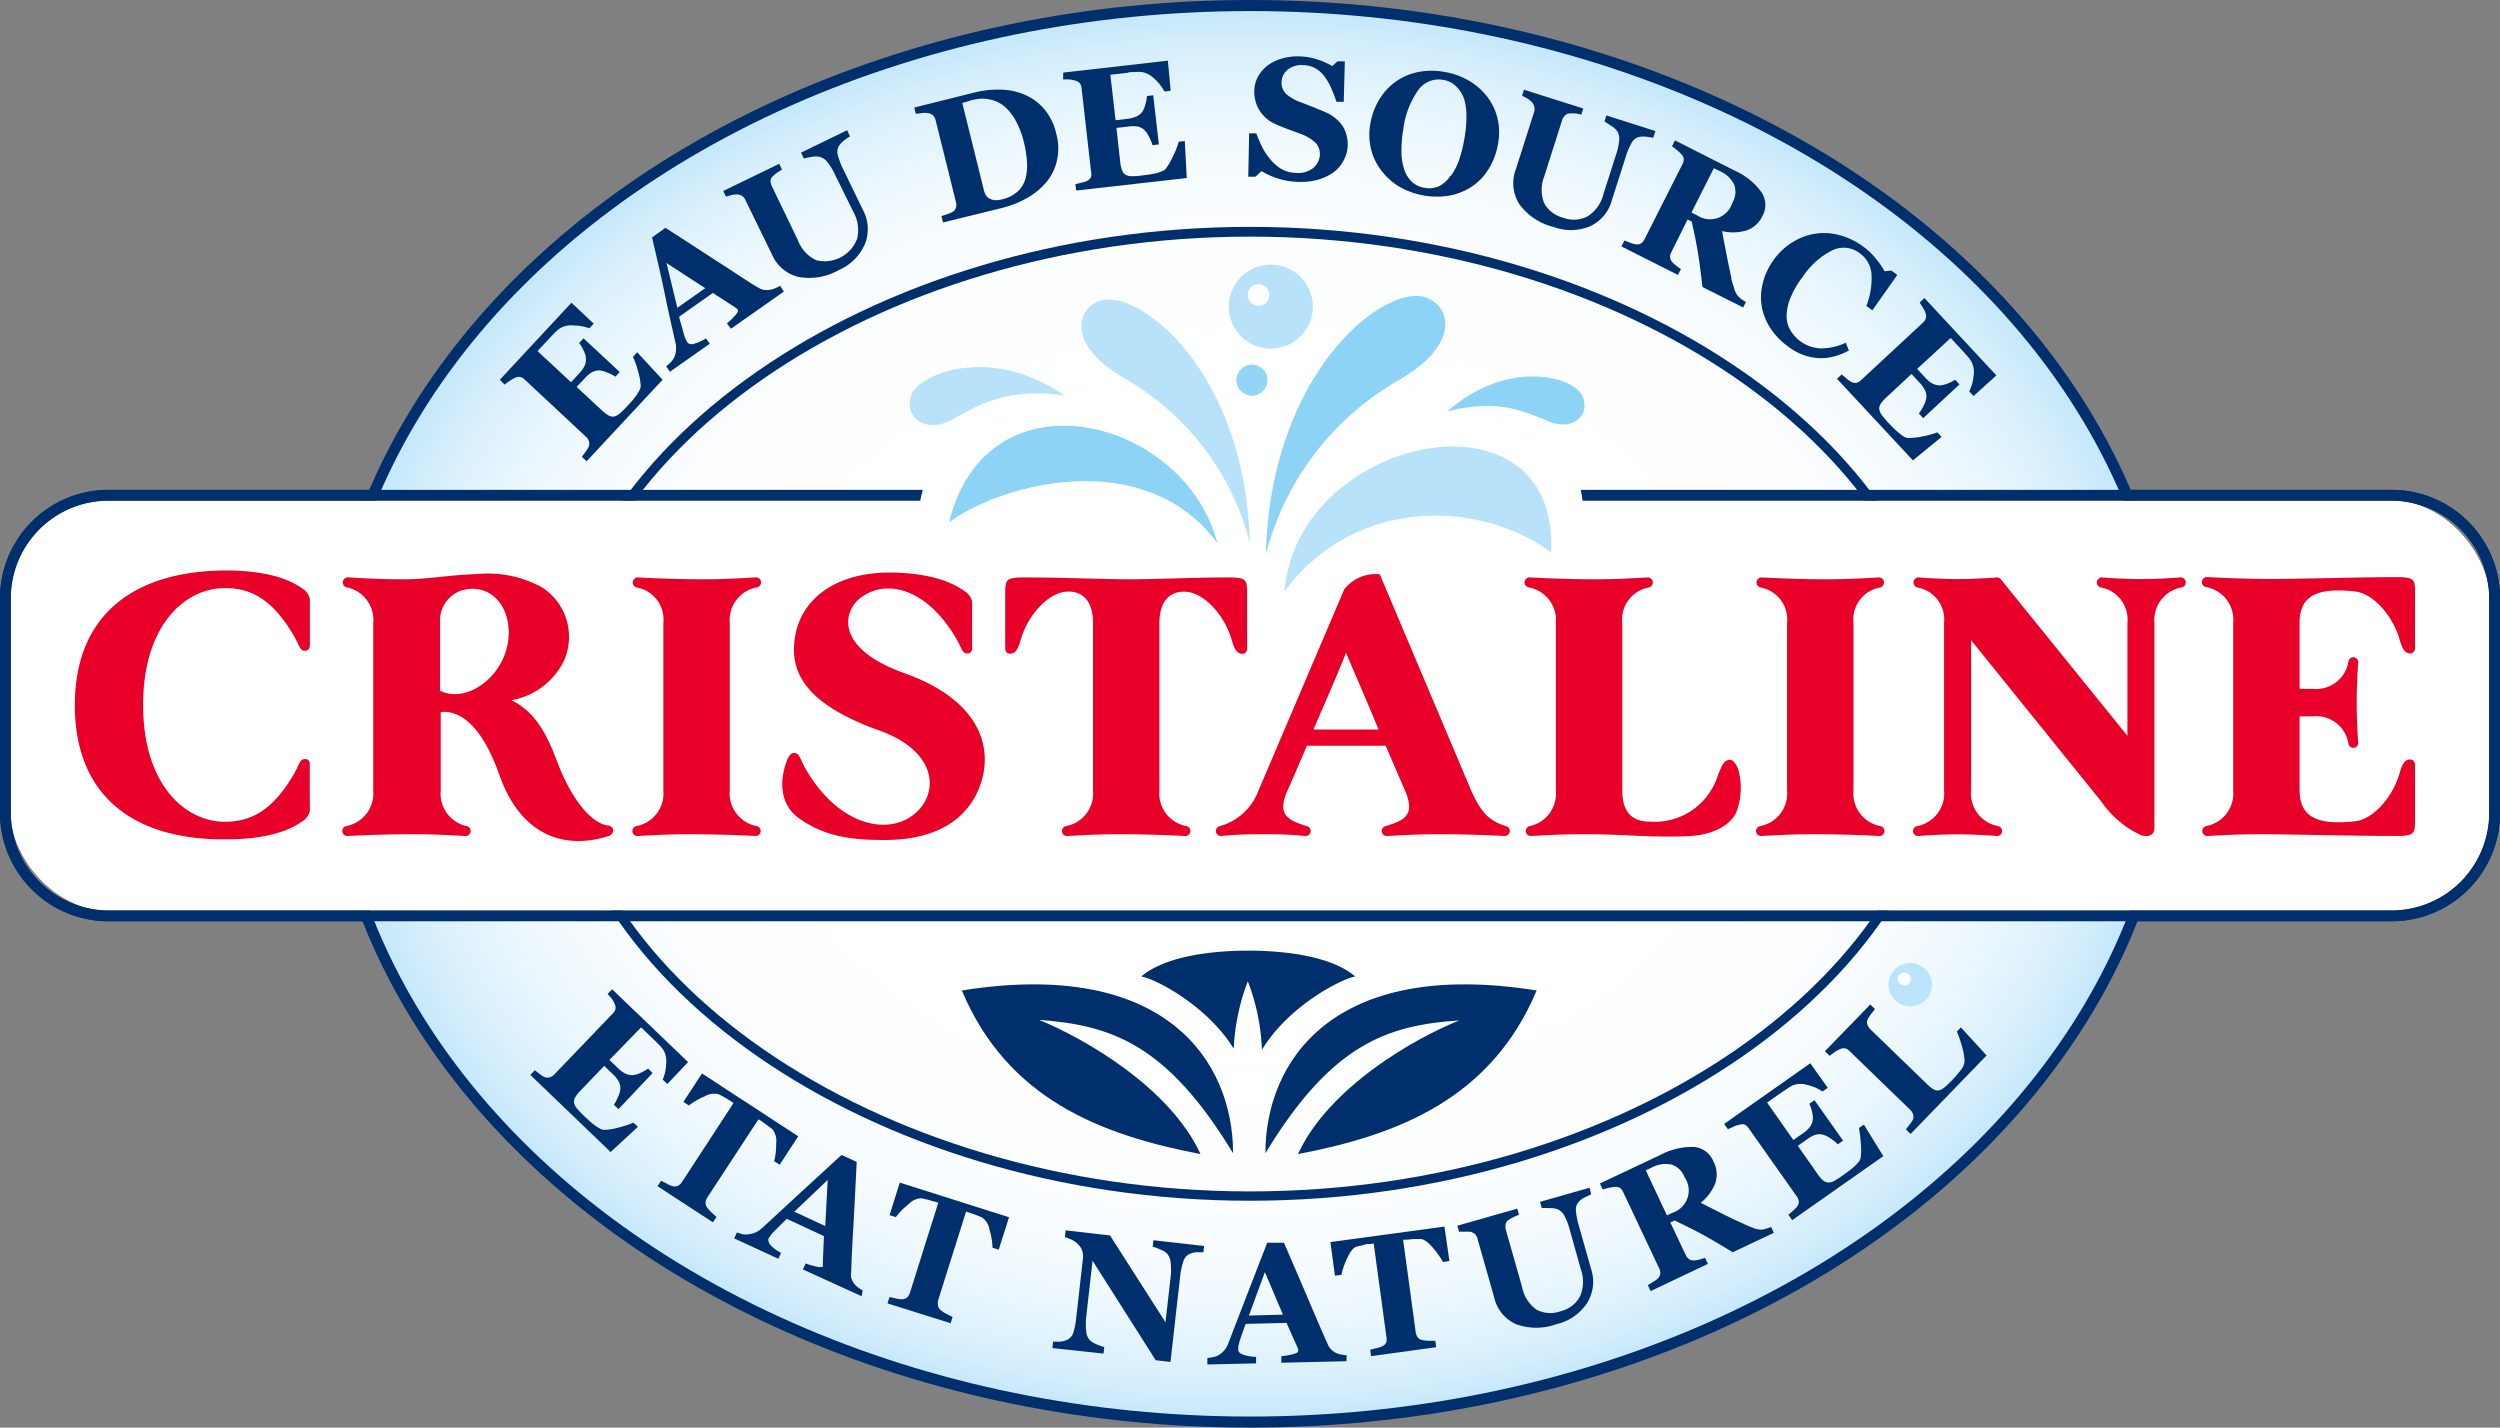 <svg xmlns="http://www.w3.org/2000/svg" xmlns:xlink="http://www.w3.org/1999/xlink" viewBox="0 0 230.42 131.58"><rect x="0" y="0" width="230.42" height="131.58" fill="#808080" stroke="none"/><defs><radialGradient id="a" cx="115.21" cy="65.79" r="87.78" gradientTransform="translate(0 15.36) scale(1 0.77)" gradientUnits="userSpaceOnUse"><stop offset="0.42" stop-color="#fff"/><stop offset="0.64" stop-color="#fdfeff"/><stop offset="0.76" stop-color="#f5fbfe"/><stop offset="0.84" stop-color="#e8f6fd"/><stop offset="0.92" stop-color="#d5eefc"/><stop offset="0.98" stop-color="#bde5fa"/><stop offset="0.99" stop-color="#b9e3fa"/></radialGradient></defs><title>logo-cristaline</title><rect x="0.98" y="46.14" width="228.45" height="37.79" rx="9.01" style="fill:#fff"/><path d="M220.43,45.15H145.69a7.86,7.86,0,0,1,.17,1h74.56a9,9,0,0,1,9,9V74.91a9,9,0,0,1-9,9H10a9,9,0,0,1-9-9V55.15a9,9,0,0,1,9-9H84.82c.06-.34.14-.67.23-1H10a10,10,0,0,0-10,10V74.91a10,10,0,0,0,10,10H220.43a10,10,0,0,0,10-10V55.15A10,10,0,0,0,220.43,45.15Z" style="fill:#002f6d"/><path d="M116.67,51.08A26,26,0,0,1,128.6,35.22c6.07-3.36,5.16-6.94,2.86-7.79C127.73,26.05,117.12,34.11,116.67,51.08Z" style="fill:#8cd3f6"/><circle cx="115.39" cy="35.04" r="1.43" style="fill:#93d5f6"/><path d="M121,28.26a3.87,3.87,0,1,1-3.87-3.87A3.87,3.87,0,0,1,121,28.26Zm-5-2.07a1,1,0,1,0,1,1A1,1,0,0,0,116,26.19Z" style="fill:#b7e2fa"/><path d="M118.39,54.51c1.13-14.36,25.32-19.44,24.58-3.59C136.53,46.12,124.91,45.65,118.39,54.51Z" style="fill:#b7e2fa"/><path d="M115.19,50A24.48,24.48,0,0,0,104,35.08c-5.71-3.16-4.85-6.53-2.69-7.33C104.78,26.46,114.76,34,115.19,50Z" style="fill:#b7e2fa"/><path d="M112.2,50.06c-3-11.62-21.25-16.19-24.72-1.93C92.68,44.36,105.68,41.19,112.2,50.06Z" style="fill:#8cd3f6"/><path d="M133.39,37.92c5-1.32,7.57.25,9.57,1s3.67-.64,2.89-2.42S139,33,133.39,37.92Z" style="fill:#8cd3f6"/><path d="M98.09,36.45c-5.74-.84-8.43,1.25-10.58,2.34s-4.18-.24-3.54-2.33C84.57,34.53,91.2,31.67,98.09,36.45Z" style="fill:#b7e2fa"/><ellipse cx="115.21" cy="65.79" rx="85.49" ry="65.79" style="fill:#002f6d"/><ellipse cx="115.21" cy="65.79" rx="84.47" ry="64.77" style="fill:url(#a)"/><path d="M115.21,110.67c-35,0-64.57-20.55-64.57-44.88s29.57-44.88,64.57-44.88,64.58,20.56,64.58,44.88S150.22,110.67,115.21,110.67Zm0-88.86c-34.52,0-63.68,20.14-63.68,44s29.16,44,63.68,44,63.68-20.14,63.68-44S149.73,21.81,115.21,21.81Z" style="fill:#002f6d"/><path d="M61.51,99.91l-.43-.41a4,4,0,0,0,.32-1.44,2.16,2.16,0,0,0-.26-1.3,3.71,3.71,0,0,0-.42-.49l-.49-.48-1.14-1.1-2.92,3,.81.78a2.55,2.55,0,0,0,.62.46,1.48,1.48,0,0,0,.73.16,2,2,0,0,0,.69-.2,4.08,4.08,0,0,0,.71-.4l.42.41L57,102.23l-.42-.41a3.62,3.62,0,0,0,.39-.75,2,2,0,0,0,.21-.73,1.36,1.36,0,0,0-.17-.69,2.82,2.82,0,0,0-.51-.63l-.81-.78-2.18,2.27a3.18,3.18,0,0,0-.49.62.74.74,0,0,0-.11.51,1.07,1.07,0,0,0,.25.5,8,8,0,0,0,.62.67l.48.44a5.84,5.84,0,0,0,.51.43,3.67,3.67,0,0,0,.51.33.81.81,0,0,0,.46.13,6.2,6.2,0,0,0,1.4-.25,7.74,7.74,0,0,0,1.24-.42l.41.39-2.51,2.32-7.4-7.11.41-.43.47.36a2.22,2.22,0,0,0,.45.28.76.76,0,0,0,.5,0,1.11,1.11,0,0,0,.41-.28l5.34-5.57a1.11,1.11,0,0,0,.26-.39.8.8,0,0,0-.07-.52,2.91,2.91,0,0,0-.29-.51L56,91.61l.42-.43,7,6.71Z" style="fill:#002f6d"/><path d="M71.86,107.35l-.5-.32a7,7,0,0,0,.18-1.68,1.73,1.73,0,0,0-.34-1.26l-.48-.37-.51-.36-.3-.2-4.7,7.18a1.14,1.14,0,0,0-.18.47.7.7,0,0,0,.15.49,3,3,0,0,0,.38.43c.18.17.34.32.48.43l-.33.5-5.11-3.33.33-.5.56.28a2.16,2.16,0,0,0,.52.22.73.73,0,0,0,.52-.06,1.1,1.1,0,0,0,.35-.36l4.73-7.25-.3-.2-.53-.32c-.21-.12-.39-.21-.54-.28a1.66,1.66,0,0,0-1.29.19,6.45,6.45,0,0,0-1.46.84l-.5-.33,1.71-2.62,8.87,5.79Z" style="fill:#002f6d"/><path d="M79.41,119.47,74,117l.26-.55a7.47,7.47,0,0,0,.95.28c.37.09.58.07.63,0a.5.5,0,0,0,0-.13s0-.13,0-.22l.1-2.45-3.42-1.59-.57.55-.57.57a3.75,3.75,0,0,0-.42.5c-.07.1-.11.18-.14.23s0,.33.17.54a3.79,3.79,0,0,0,1,.75l-.25.54-4.07-1.88.25-.55a4.53,4.53,0,0,0,.55.17,1.83,1.83,0,0,0,.54,0,2.22,2.22,0,0,0,.68-.19,2.49,2.49,0,0,0,.6-.43l3.45-3.18,3.82-3.51,1.4.64c-.13,2.68-.24,4.78-.33,6.33s-.15,2.83-.18,3.86a1.6,1.6,0,0,0,0,.49,2,2,0,0,0,.25.51,2,2,0,0,0,.38.38,3.87,3.87,0,0,0,.43.28ZM76.06,113l.23-4.25-3.08,2.93Z" style="fill:#002f6d"/><path d="M92.05,115.18l-.57-.18a6.4,6.4,0,0,0-.28-1.66,1.68,1.68,0,0,0-.67-1.12c-.15-.07-.34-.15-.56-.23s-.42-.16-.59-.21l-.34-.11-2.58,8.19a1.21,1.21,0,0,0,0,.49.72.72,0,0,0,.28.44,3.51,3.51,0,0,0,.48.3c.22.12.42.22.58.29l-.18.58-5.82-1.83.18-.58.62.13a2.48,2.48,0,0,0,.55.07.76.76,0,0,0,.49-.2,1.23,1.23,0,0,0,.24-.44l2.6-8.26-.35-.11c-.17,0-.37-.11-.6-.16l-.6-.14a1.71,1.71,0,0,0-1.18.54,6.31,6.31,0,0,0-1.18,1.2l-.58-.18.94-3L93,112.19Z" style="fill:#002f6d"/><path d="M110.91,115.42l-.62,0a1.66,1.66,0,0,0-.76.21,1.23,1.23,0,0,0-.48.67,7,7,0,0,0-.29,1.46l-.88,7.77-1.36-.16-5.82-9.17-.58,5.1a6.84,6.84,0,0,0,0,1.46,1.34,1.34,0,0,0,.33.77,2.16,2.16,0,0,0,.63.38,6.27,6.27,0,0,0,.7.25l-.07.6L97,124.25l.06-.6a4.36,4.36,0,0,0,.7,0,1.88,1.88,0,0,0,.68-.2,1.12,1.12,0,0,0,.49-.62,7.72,7.72,0,0,0,.28-1.5l.58-5.14a2,2,0,0,0,0-.74,1.42,1.42,0,0,0-.3-.63,2.21,2.21,0,0,0-.57-.48,4.25,4.25,0,0,0-.77-.32l.07-.62,4.09.47,5.11,8,.47-4.11a6.33,6.33,0,0,0,0-1.47,1.38,1.38,0,0,0-.34-.76,1.84,1.84,0,0,0-.62-.37,5.91,5.91,0,0,0-.69-.26l.07-.59,4.67.53Z" style="fill:#002f6d"/><path d="M124.1,125.46l-6,.14V125a6.22,6.22,0,0,0,1-.17c.37-.09.56-.19.55-.31a.76.76,0,0,0,0-.14.8.8,0,0,0-.07-.2l-1-2.25-3.77.09q-.12.31-.27.75c-.1.28-.19.54-.26.76a3.3,3.3,0,0,0-.15.63,2.12,2.12,0,0,0,0,.27c0,.16.14.3.39.41a4.14,4.14,0,0,0,1.25.22v.6l-4.49.1v-.6a3.33,3.33,0,0,0,.57-.09,1.49,1.49,0,0,0,.5-.19,2,2,0,0,0,.53-.47,2.36,2.36,0,0,0,.35-.65l1.69-4.38c.57-1.46,1.19-3.08,1.88-4.84l1.54,0c1.06,2.46,1.9,4.4,2.5,5.82s1.12,2.61,1.54,3.55a1.54,1.54,0,0,0,.71.76,1.61,1.61,0,0,0,.51.17,3.56,3.56,0,0,0,.52.07Zm-5.85-4.29-1.67-3.92-1.47,4Z" style="fill:#002f6d"/><path d="M133.59,116.23l-.6.08a7,7,0,0,0-1-1.39q-.63-.72-1.08-.72l-.61,0-.62.06-.36,0,1.16,8.5a1.14,1.14,0,0,0,.16.47.71.71,0,0,0,.44.28,4,4,0,0,0,.56.07l.65,0,.08.59-6,.82-.08-.59.61-.15a2.21,2.21,0,0,0,.53-.18.67.67,0,0,0,.35-.38,1.17,1.17,0,0,0,0-.5l-1.17-8.58-.36.05c-.17,0-.38,0-.61.1l-.6.14c-.29.08-.57.41-.84,1a6.4,6.4,0,0,0-.56,1.6l-.6.08-.42-3.1,10.51-1.43Z" style="fill:#002f6d"/><path d="M146.65,110.08l-.59.28a1.91,1.91,0,0,0-.6.46,1.13,1.13,0,0,0-.21.78,7.49,7.49,0,0,0,.3,1.48l1.11,3.92a3.69,3.69,0,0,1-.39,3.11,4.57,4.57,0,0,1-2.8,1.93,5.45,5.45,0,0,1-3.76,0,3.57,3.57,0,0,1-2-2.48l-1.53-5.38a.93.93,0,0,0-.22-.42.9.9,0,0,0-.48-.23,2.82,2.82,0,0,0-.52,0,4.2,4.2,0,0,0-.48,0l-.16-.56,5.52-1.57.16.57a3.08,3.08,0,0,0-.47.19,3.57,3.57,0,0,0-.46.26.58.58,0,0,0-.29.4,1.07,1.07,0,0,0,0,.5l1.51,5.31a3.29,3.29,0,0,0,1.33,2.08,2.73,2.73,0,0,0,2.2.15,2.76,2.76,0,0,0,1.8-1.36,3.4,3.4,0,0,0,.08-2.52l-1-3.57a6.45,6.45,0,0,0-.53-1.39,1.41,1.41,0,0,0-.59-.56,2,2,0,0,0-.76-.11,5.86,5.86,0,0,0-.72,0l-.16-.58,4.57-1.3Z" style="fill:#002f6d"/><path d="M163.49,113.63l-3.79,1.79c-1.13-.7-2.06-1.24-2.77-1.63s-1.58-.82-2.59-1.3l-.39.18,1.42,3a1.06,1.06,0,0,0,.3.38.77.77,0,0,0,.49.12,2.17,2.17,0,0,0,.47-.08l.53-.15.25.55L152.13,119l-.25-.55.5-.31a2.55,2.55,0,0,0,.43-.31.78.78,0,0,0,.22-.46,1,1,0,0,0-.11-.47l-3.3-7a1.06,1.06,0,0,0-.27-.38.73.73,0,0,0-.51-.12,3.64,3.64,0,0,0-.6.09l-.52.14-.26-.55,5.55-2.62a6.28,6.28,0,0,1,3.11-.75,2.13,2.13,0,0,1,1.79,1.31,2.61,2.61,0,0,1,.2,2,4.35,4.35,0,0,1-1.36,1.84l1.78.9c.68.34,1.37.69,2.1,1a7.68,7.68,0,0,0,.9.39,1.86,1.86,0,0,0,.89.18,4,4,0,0,0,.44-.11l.38-.13Zm-8.22-5.12a1.94,1.94,0,0,0-1.23-1.18,2.69,2.69,0,0,0-1.8.28l-.55.26,1.95,4.15.53-.25a2.15,2.15,0,0,0,1.1-3.26Z" style="fill:#002f6d"/><path d="M168.46,100.26l-.48.34a4.17,4.17,0,0,0-1.36-.59,2.09,2.09,0,0,0-1.32,0,2.63,2.63,0,0,0-.56.32l-.57.38-1.3.91,2.42,3.45.92-.64a2.73,2.73,0,0,0,.58-.53,1.4,1.4,0,0,0,.29-.68,1.91,1.91,0,0,0-.06-.71,3.38,3.38,0,0,0-.26-.78l.48-.33,2.63,3.73-.48.34a3.68,3.68,0,0,0-.66-.53,2.21,2.21,0,0,0-.69-.35,1.32,1.32,0,0,0-.71,0,2.7,2.7,0,0,0-.71.37l-.92.65,1.81,2.58a3.39,3.39,0,0,0,.51.6.78.78,0,0,0,.48.2,1.09,1.09,0,0,0,.54-.14,8.11,8.11,0,0,0,.77-.49l.53-.38c.2-.15.37-.29.52-.42a3.45,3.45,0,0,0,.42-.44.86.86,0,0,0,.22-.42,6.5,6.5,0,0,0,0-1.43,8.85,8.85,0,0,0-.17-1.3l.46-.32,1.79,2.91-8.4,5.9-.35-.5c.12-.09.26-.22.45-.38a2.9,2.9,0,0,0,.37-.39.75.75,0,0,0,.14-.48,1,1,0,0,0-.2-.46L161.18,104a1.14,1.14,0,0,0-.33-.33.75.75,0,0,0-.53,0,2.16,2.16,0,0,0-.55.18l-.51.23-.35-.49L166.85,98Z" style="fill:#002f6d"/><path d="M180.73,94.69l2.37,2.59-7,7.23-.44-.42a6.32,6.32,0,0,0,.39-.5,2.92,2.92,0,0,0,.27-.41.78.78,0,0,0,0-.49,1,1,0,0,0-.28-.42l-5.54-5.37a1,1,0,0,0-.38-.26.72.72,0,0,0-.52.06,2.83,2.83,0,0,0-.53.29l-.44.32-.43-.42,4.18-4.31.43.42-.36.47a3.74,3.74,0,0,0-.32.5.6.6,0,0,0,0,.5,1.17,1.17,0,0,0,.27.41l5.17,5a3.33,3.33,0,0,0,.62.51.72.72,0,0,0,.5.11,1.24,1.24,0,0,0,.52-.27,10.55,10.55,0,0,0,1.51-1.6,1.45,1.45,0,0,0,.35-.82,5.59,5.59,0,0,0-.23-1.35,10.93,10.93,0,0,0-.48-1.38Z" style="fill:#002f6d"/><path d="M54.72,29.83l-.4.43A4.15,4.15,0,0,0,52.87,30a2,2,0,0,0-1.29.28,3.81,3.81,0,0,0-.49.43l-.47.49-1.08,1.16,3.09,2.87.76-.82a2.8,2.8,0,0,0,.46-.63A1.47,1.47,0,0,0,54,33a1.73,1.73,0,0,0-.21-.69,3.4,3.4,0,0,0-.41-.7l.4-.43,3.34,3.11-.4.43a3.44,3.44,0,0,0-.75-.38,2.28,2.28,0,0,0-.74-.2,1.37,1.37,0,0,0-.69.18,2.59,2.59,0,0,0-.62.52l-.77.82,2.31,2.15a3.5,3.5,0,0,0,.63.48.79.79,0,0,0,.51.1,1.1,1.1,0,0,0,.5-.26,7.09,7.09,0,0,0,.65-.63l.44-.48c.17-.19.3-.36.42-.52s.23-.35.32-.52a.9.9,0,0,0,.12-.46,5.79,5.79,0,0,0-.27-1.4,7.15,7.15,0,0,0-.44-1.23l.39-.42L61.07,35l-7,7.51-.44-.41L54,41.6a2.26,2.26,0,0,0,.27-.46.69.69,0,0,0,0-.5,1,1,0,0,0-.28-.4L48.38,35a1,1,0,0,0-.4-.25.8.8,0,0,0-.52.07,3.43,3.43,0,0,0-.5.3c-.21.14-.35.25-.45.33L46.07,35l6.6-7.1Z" style="fill:#002f6d"/><path d="M72.25,26.87,67.37,30.3,67,29.81a7.14,7.14,0,0,0,.71-.68c.26-.28.36-.47.29-.57l-.09-.11a1.77,1.77,0,0,0-.17-.13L65.7,27l-3.09,2.18c0,.22.11.48.19.77l.21.77a3.69,3.69,0,0,0,.22.61l.13.24a.53.53,0,0,0,.55.13,4.1,4.1,0,0,0,1.16-.51l.35.49-3.67,2.58-.35-.49a3.85,3.85,0,0,0,.43-.4,1.52,1.52,0,0,0,.31-.43,1.89,1.89,0,0,0,.17-.69,2.08,2.08,0,0,0-.07-.73c-.34-1.52-.69-3.05-1-4.58s-.72-3.22-1.14-5.06L61.33,21c2.25,1.44,4,2.59,5.32,3.44S69,26,69.9,26.52a2,2,0,0,0,.45.19,1.48,1.48,0,0,0,.57,0,1.51,1.51,0,0,0,.51-.14,2.94,2.94,0,0,0,.47-.23ZM65,26.56l-3.57-2.32,1,4.13Z" style="fill:#002f6d"/><path d="M78.34,12.57a6.12,6.12,0,0,0-.53.37,1.94,1.94,0,0,0-.52.56,1.12,1.12,0,0,0-.07.81,7.61,7.61,0,0,0,.55,1.4l1.78,3.67a3.71,3.71,0,0,1,.16,3.13,4.63,4.63,0,0,1-2.42,2.39,5.49,5.49,0,0,1-3.72.62,3.59,3.59,0,0,1-2.43-2.09l-2.44-5a1,1,0,0,0-.3-.37,1,1,0,0,0-.51-.14,2,2,0,0,0-.51.07l-.47.13-.25-.52,5.16-2.5.25.52-.42.28a3.12,3.12,0,0,0-.41.33.64.64,0,0,0-.22.45,1.07,1.07,0,0,0,.12.48l2.41,5a3.28,3.28,0,0,0,1.67,1.82A3.19,3.19,0,0,0,79,22a3.42,3.42,0,0,0-.36-2.5L77,16.18a6.06,6.06,0,0,0-.76-1.27,1.35,1.35,0,0,0-.68-.45,1.83,1.83,0,0,0-.76,0,7,7,0,0,0-.71.15l-.26-.54L78.08,12Z" style="fill:#002f6d"/><path d="M94.12,8.6a5.08,5.08,0,0,1,2,1.31,5.32,5.32,0,0,1,1.24,2.44,5.11,5.11,0,0,1,.05,2.48,4.84,4.84,0,0,1-1,2,6.63,6.63,0,0,1-1.8,1.45,9,9,0,0,1-2.31.9L86.92,20.5l-.15-.58c.16-.05.36-.11.59-.2a2.47,2.47,0,0,0,.46-.2.71.71,0,0,0,.29-.4.91.91,0,0,0,0-.49L86.24,11.1a1.08,1.08,0,0,0-.21-.43.78.78,0,0,0-.47-.24,2,2,0,0,0-.64,0l-.51.06-.14-.58,5.65-1.41a8.75,8.75,0,0,1,2-.24A6.17,6.17,0,0,1,94.12,8.6Zm.36,8A4.78,4.78,0,0,0,94.66,15a11,11,0,0,0-.3-1.94,7.75,7.75,0,0,0-.71-1.87,4.63,4.63,0,0,0-1-1.32,3.09,3.09,0,0,0-1.32-.68,3.14,3.14,0,0,0-1.55,0c-.18,0-.38.09-.6.16l-.49.14,2,8.06a1.48,1.48,0,0,0,.19.46,1,1,0,0,0,.33.3,1.41,1.41,0,0,0,.49.14,2.19,2.19,0,0,0,.67-.08,3.14,3.14,0,0,0,1.38-.68A2.54,2.54,0,0,0,94.48,16.59Z" style="fill:#002f6d"/><path d="M107.9,8.36l-.58.07a4.1,4.1,0,0,0-.91-1.16,2.13,2.13,0,0,0-1.17-.63,3.52,3.52,0,0,0-.64,0c-.28,0-.5,0-.68.07l-1.58.18.48,4.19,1.12-.13a2.75,2.75,0,0,0,.75-.19,1.48,1.48,0,0,0,.59-.45,2.08,2.08,0,0,0,.28-.67,3.37,3.37,0,0,0,.15-.79l.58-.07.52,4.53-.59.07a3.67,3.67,0,0,0-.32-.78,2.14,2.14,0,0,0-.44-.63,1.2,1.2,0,0,0-.64-.31,2.62,2.62,0,0,0-.8,0l-1.12.13.35,3.14a2.87,2.87,0,0,0,.17.76.71.71,0,0,0,.32.41,1.08,1.08,0,0,0,.54.14c.23,0,.53,0,.92-.06l.64-.08.65-.12a3.14,3.14,0,0,0,.59-.19.84.84,0,0,0,.39-.27,6,6,0,0,0,.7-1.24,6.88,6.88,0,0,0,.47-1.22l.56-.06.18,3.41L99.19,17.56l-.07-.6c.14,0,.33-.07.57-.13a1.91,1.91,0,0,0,.51-.16.73.73,0,0,0,.36-.36,1,1,0,0,0,0-.49l-.87-7.67a1,1,0,0,0-.14-.44.76.76,0,0,0-.44-.28,2.85,2.85,0,0,0-.58-.11l-.55,0L98,6.69l9.64-1.1Z" style="fill:#002f6d"/><path d="M119.56,16.76a6.82,6.82,0,0,1-1.85-.33,6.93,6.93,0,0,1-1.44-.66l-.56.52-.66,0,.08-4,.66,0a13.08,13.08,0,0,0,.52,1.22,5.7,5.7,0,0,0,.75,1.15,4.08,4.08,0,0,0,1,.89,2.7,2.7,0,0,0,1.34.38,2.24,2.24,0,0,0,1.63-.44,1.68,1.68,0,0,0,.62-1.26,1.46,1.46,0,0,0-.43-1.1,4,4,0,0,0-1.43-.82l-1.18-.44c-.35-.13-.69-.27-1-.41a3.22,3.22,0,0,1-2-3.18,2.8,2.8,0,0,1,.34-1.22,3.41,3.41,0,0,1,.85-1,4,4,0,0,1,1.34-.66,5.14,5.14,0,0,1,1.74-.2,5.83,5.83,0,0,1,1.69.33,6.83,6.83,0,0,1,1.22.56l.49-.44.67,0-.1,3.73-.67,0a13.2,13.2,0,0,0-.48-1.25,5.4,5.4,0,0,0-.62-1.08,2.82,2.82,0,0,0-.83-.75A2.46,2.46,0,0,0,120.08,6a2,2,0,0,0-1.38.41,1.52,1.52,0,0,0-.58,1.14,1.42,1.42,0,0,0,.41,1.1,4.06,4.06,0,0,0,1.4.79l1.14.44,1,.42a3.8,3.8,0,0,1,1.65,1.27,3.21,3.21,0,0,1,.1,3.26,3.14,3.14,0,0,1-.94,1.07,4.67,4.67,0,0,1-1.46.68A6.2,6.2,0,0,1,119.56,16.76Z" style="fill:#002f6d"/><path d="M137,8.82a5.37,5.37,0,0,1,1,2,5.62,5.62,0,0,1,.07,2.43,6.53,6.53,0,0,1-.78,2.18,5.34,5.34,0,0,1-1.45,1.64,5.67,5.67,0,0,1-2.05.92,7,7,0,0,1-4.76-.75,5.72,5.72,0,0,1-1.65-1.44,5.23,5.23,0,0,1-1-2,5.57,5.57,0,0,1-.08-2.38,6.26,6.26,0,0,1,.87-2.32,5.5,5.5,0,0,1,1.55-1.63,5.28,5.28,0,0,1,2.06-.84,6.45,6.45,0,0,1,2.36,0,6.62,6.62,0,0,1,2.2.78A5.85,5.85,0,0,1,137,8.82Zm-3.27,7.38a5.88,5.88,0,0,0,.76-1.48,12.59,12.59,0,0,0,.49-2,11.82,11.82,0,0,0,.18-1.85,6.09,6.09,0,0,0-.18-1.65A3.07,3.07,0,0,0,134.25,8,2.16,2.16,0,0,0,133,7.36a2.3,2.3,0,0,0-2.32,1,7.86,7.86,0,0,0-1.34,3.56,11.07,11.07,0,0,0-.17,1.94,5.54,5.54,0,0,0,.22,1.65,2.83,2.83,0,0,0,.69,1.2,2.17,2.17,0,0,0,1.22.6,2.2,2.2,0,0,0,1.36-.16A2.69,2.69,0,0,0,133.68,16.2Z" style="fill:#002f6d"/><path d="M152.37,12.7a6.31,6.31,0,0,0-.64-.1,1.87,1.87,0,0,0-.76.05,1.1,1.1,0,0,0-.6.54,6.55,6.55,0,0,0-.57,1.4l-1.24,3.87a3.67,3.67,0,0,1-2,2.39,4.61,4.61,0,0,1-3.4.06,5.51,5.51,0,0,1-3.13-2.1,3.62,3.62,0,0,1-.32-3.2l1.7-5.33a1,1,0,0,0,0-.47,1,1,0,0,0-.27-.45,2.08,2.08,0,0,0-.42-.31l-.43-.22.17-.56L145.93,10l-.18.56-.49-.1a4.58,4.58,0,0,0-.53,0,.58.58,0,0,0-.47.17A1.22,1.22,0,0,0,144,11l-1.67,5.26a3.36,3.36,0,0,0,0,2.48,2.76,2.76,0,0,0,1.76,1.33,2.72,2.72,0,0,0,2.25-.14,3.37,3.37,0,0,0,1.45-2.06l1.13-3.53a5.84,5.84,0,0,0,.32-1.45,1.36,1.36,0,0,0-.18-.8,2,2,0,0,0-.57-.5c-.29-.19-.49-.32-.61-.38l.18-.57,4.52,1.44Z" style="fill:#002f6d"/><path d="M160.66,28.34l-3.75-1.89q-.22-2-.42-3.18c-.13-.81-.32-1.75-.57-2.85l-.38-.19-1.49,3a.85.85,0,0,0-.12.47.77.77,0,0,0,.2.46,2.59,2.59,0,0,0,.36.32,3.18,3.18,0,0,0,.44.32l-.28.54-5.21-2.63.28-.54.55.21a2,2,0,0,0,.51.14.76.76,0,0,0,.5-.1,1.1,1.1,0,0,0,.3-.38l3.48-6.89a1.11,1.11,0,0,0,.13-.45.69.69,0,0,0-.22-.48,3,3,0,0,0-.44-.41l-.43-.33.28-.54,5.47,2.77a6.13,6.13,0,0,1,2.5,2,2.11,2.11,0,0,1,.08,2.22A2.52,2.52,0,0,1,161,21.23a4.37,4.37,0,0,1-2.28.07c.1.56.23,1.22.38,2s.3,1.5.47,2.28c0,.25.14.57.25.95a1.89,1.89,0,0,0,.41.81,3.2,3.2,0,0,0,.36.29,3,3,0,0,0,.33.21Zm-1-9.63a2,2,0,0,0,.18-1.7,2.7,2.7,0,0,0-1.33-1.24l-.55-.27-2.06,4.09.52.26a2.15,2.15,0,0,0,3.24-1.14Z" style="fill:#002f6d"/><path d="M164.77,31.91a6.29,6.29,0,0,1-1.58-1.64,5.41,5.41,0,0,1-.81-2,5.29,5.29,0,0,1,.09-2.16,6.19,6.19,0,0,1,1-2.15,6,6,0,0,1,1.75-1.64,5.43,5.43,0,0,1,4.35-.64,6.36,6.36,0,0,1,2.16,1.05,5.54,5.54,0,0,1,1.2,1.16A6.53,6.53,0,0,1,173.7,25l.63-.06.54.4-2.3,3.26-.55-.4a7,7,0,0,0,.47-3,2.61,2.61,0,0,0-1.08-1.86,2.41,2.41,0,0,0-2.53-.27,7.12,7.12,0,0,0-2.73,2.45A7.94,7.94,0,0,0,165,27.52a4.27,4.27,0,0,0-.33,1.6,2.58,2.58,0,0,0,.34,1.31,3.41,3.41,0,0,0,2.82,1.68,5.36,5.36,0,0,0,2.29-.52l.29.72a6.62,6.62,0,0,1-1.32.53,4.69,4.69,0,0,1-1.34.17,5,5,0,0,1-1.47-.27A5.49,5.49,0,0,1,164.77,31.91Z" style="fill:#002f6d"/><path d="M181.9,36.5l-.4-.43a3.94,3.94,0,0,0,.4-1.43,2.07,2.07,0,0,0-.19-1.3,3.65,3.65,0,0,0-.39-.52l-.45-.51-1.08-1.16L176.7,34l.76.82a2.49,2.49,0,0,0,.6.5,1.51,1.51,0,0,0,.71.2,1.92,1.92,0,0,0,.7-.16,4.66,4.66,0,0,0,.74-.36l.39.43-3.34,3.11-.4-.43a4.34,4.34,0,0,0,.44-.73,2.46,2.46,0,0,0,.25-.72,1.37,1.37,0,0,0-.13-.7,3,3,0,0,0-.47-.66l-.77-.83-2.31,2.15a3.17,3.17,0,0,0-.52.59.73.73,0,0,0-.14.5,1.08,1.08,0,0,0,.22.52,7.46,7.46,0,0,0,.58.7l.45.47a6.15,6.15,0,0,0,.49.45,5.25,5.25,0,0,0,.49.37.92.92,0,0,0,.45.15,6.46,6.46,0,0,0,1.41-.17,8.18,8.18,0,0,0,1.27-.35l.38.42-2.64,2.16-7-7.52.44-.4.44.38a2.29,2.29,0,0,0,.44.31.72.72,0,0,0,.5.08,1.09,1.09,0,0,0,.42-.26l5.65-5.25a1,1,0,0,0,.28-.37.75.75,0,0,0,0-.52,2.66,2.66,0,0,0-.25-.53l-.3-.47.44-.41L184,34.6Z" style="fill:#002f6d"/><path d="M116.63,106.29c0-8.44,6.2-18,25-15-4.2,10-12.8,13.32-22,15.08,2.88-6.24,10.87-10.72,14.87-12.32C127.87,94.49,122.74,96.21,116.63,106.29Z" style="fill:#002f6d"/><path d="M113.65,106.29c0-8.44-6.2-18-25-15,4.2,10,12.8,13.32,22,15.08C107.77,100.12,99.77,95.64,95.77,94,102.41,94.49,107.54,96.21,113.65,106.29Z" style="fill:#002f6d"/><path d="M124.9,90c-2-1.74-6-2.38-9.85-2.38s-7.82.64-9.86,2.38c1.33.23,6.06,2.67,8.52,6.65a19.88,19.88,0,0,1,1.3-6.21,19.74,19.74,0,0,1,1.3,6.32C118.74,92.74,123.56,90.25,124.9,90Z" style="fill:#002f6d"/><rect x="0.98" y="46.14" width="228.45" height="37.79" rx="9.01" style="fill:#fff"/><path d="M220.43,45.15H145.69a7.86,7.86,0,0,1,.17,1h74.56a9,9,0,0,1,9,9V74.91a9,9,0,0,1-9,9H10a9,9,0,0,1-9-9V55.15a9,9,0,0,1,9-9H84.82c.06-.34.14-.67.23-1H10a10,10,0,0,0-10,10V74.91a10,10,0,0,0,10,10H220.43a10,10,0,0,0,10-10V55.15A10,10,0,0,0,220.43,45.15Z" style="fill:#002f6d"/><path d="M116.67,51.09A26,26,0,0,1,128.6,35.22c6.07-3.36,5.16-6.94,2.86-7.79C127.73,26.05,117.12,34.11,116.67,51.09Z" style="fill:#8cd3f6"/><circle cx="115.39" cy="35.04" r="1.43" style="fill:#93d5f6"/><path d="M121,28.26a3.87,3.87,0,1,1-3.87-3.87A3.87,3.87,0,0,1,121,28.26Zm-5-2.07a1,1,0,1,0,1,1A1,1,0,0,0,116,26.19Z" style="fill:#b7e2fa"/><path d="M118.39,54.51c1.13-14.36,25.32-19.44,24.58-3.59C136.53,46.12,124.91,45.65,118.39,54.51Z" style="fill:#b7e2fa"/><path d="M115.19,50A24.48,24.48,0,0,0,104,35.08c-5.71-3.16-4.85-6.53-2.69-7.33C104.78,26.46,114.76,34,115.19,50Z" style="fill:#b7e2fa"/><path d="M112.2,50.06c-3-11.62-21.25-16.19-24.72-1.93C92.68,44.36,105.68,41.19,112.2,50.06Z" style="fill:#8cd3f6"/><path d="M133.39,37.92c5-1.32,7.57.25,9.57,1s3.67-.64,2.89-2.42S139,33,133.39,37.92Z" style="fill:#8cd3f6"/><path d="M98.09,36.45c-5.74-.84-8.43,1.25-10.58,2.34s-4.18-.24-3.54-2.33C84.57,34.53,91.2,31.67,98.09,36.45Z" style="fill:#b7e2fa"/><path d="M178.06,90.76a2,2,0,1,1-2-2A2,2,0,0,1,178.06,90.76Z" style="fill:#bce4fa"/><circle cx="175.52" cy="90.23" r="0.6" style="fill:#fff"/><path d="M67.26,57.42a3.06,3.06,0,0,1,2.48-3.28.46.46,0,0,0-.12-.92c-1.24.06-2.94.19-5.42.17s-4.18-.11-5.41-.17a.47.47,0,0,0-.13.92,3,3,0,0,1,2.48,3.28V72.85a3.06,3.06,0,0,1-2.48,3.29.46.46,0,0,0,.13.91c1.23-.06,2.94-.18,5.41-.16s4.18.1,5.42.16a.46.46,0,0,0,.12-.91,3.07,3.07,0,0,1-2.48-3.29Z" style="fill:#e80029;fill-rule:evenodd"/><path d="M170.83,57.42a3,3,0,0,1,2.48-3.28.47.47,0,0,0-.13-.92c-1.23.06-2.94.19-5.41.17s-4.18-.11-5.41-.17a.47.47,0,0,0-.13.92,3,3,0,0,1,2.48,3.28V72.85a3.06,3.06,0,0,1-2.48,3.29.46.46,0,0,0,.13.91c1.23-.06,2.94-.18,5.41-.16s4.18.1,5.41.16a.46.46,0,0,0,.13-.91,3.06,3.06,0,0,1-2.48-3.29Z" style="fill:#e80029;fill-rule:evenodd"/><path d="M200.93,53.22s-1.78.15-3.6.15-3.6-.15-3.6-.15a.47.47,0,0,0-.13.92,3,3,0,0,1,2.48,3.28v10.4L184.37,53.34h0a.48.48,0,0,0-.35-.12s-1.77.15-3.59.15-3.6-.15-3.6-.15a.47.47,0,0,0-.13.92,3,3,0,0,1,2.48,3.28V72.85a3.06,3.06,0,0,1-2.48,3.29.46.46,0,0,0,.13.91s1.77-.15,3.59-.15,3.6.15,3.6.15a.46.46,0,0,0,.13-.91,3.06,3.06,0,0,1-2.48-3.29V59l12,14.87A9.07,9.07,0,0,0,197.39,77c.63.16,1.18,0,1.18-.73V57.42a3.06,3.06,0,0,1,2.48-3.28A.46.46,0,0,0,200.93,53.22Z" style="fill:#e80029;fill-rule:evenodd"/><path d="M56,77.08c-1.85.61-7.4,1.68-10-5.73-1.77-5-4-5.92-5.38-5.71v7.21A3.06,3.06,0,0,0,43,76.14a.46.46,0,0,1-.13.91c-1.24-.06-2.94-.18-5.41-.16s-4.18.1-5.42.16a.46.46,0,0,1-.12-.91,3.07,3.07,0,0,0,2.48-3.29V57.42A3.06,3.06,0,0,0,32,54.14a.46.46,0,0,1,.12-.92c1.24.06,2.94.19,5.42.17,1.71,0,3.86-.39,6.42-.48a10.35,10.35,0,0,1,6,1.23,5.42,5.42,0,0,1,2,6.8,6.71,6.71,0,0,1-4.83,3.6c2.11,1,3.21,3,4.12,5.4,1.56,4.2,3.46,5.94,4.72,6.14.27,0,.49.16.54.38S56.39,77,56,77.08ZM42.51,54.43a2.94,2.94,0,0,0-1.95,3v6.23c2.48,1.27,6.1-1.4,6.32-5C47.05,55.73,45.08,53.66,42.51,54.43Z" style="fill:#e80029;fill-rule:evenodd"/><path d="M82,52.77c-4.88,0-8,2.33-8.67,5.65S74,64.8,81,67.31c5.62,2,5.58,6.07,3.07,7.88s-6.88.76-9.81-4.31c-.55-.95-.54-1.48-1.1-1.48-.31,0-.57.49-.69.85-.82,2.38-.21,4.21,1.18,5.17,2.47,1.76,5,2,7.89,2,4.87,0,7.82-2,8.88-5.28s-.07-7.6-7.08-10.1c-6.59-2.36-5.59-5.85-3.94-7,2.45-1.77,6.14-.67,8.76,3.86.5.85.51,1.33,1,1.33.28,0,.45-.21.44-.54s0-4,0-4.22a1.49,1.49,0,0,0-.73-1C86.87,53,83.69,52.77,82,52.77Z" style="fill:#e80029;fill-rule:evenodd"/><path d="M6.9,65c0-8.52,5.67-12.42,14-12.42,1.74,0,4.92.2,6.93,1.64a1.5,1.5,0,0,1,.73,1c0,.22,0,3.89,0,4.22s-.16.54-.44.54c-.5,0-.51-.47-1-1.32-1.86-3.21-3.78-4.46-6.39-4.46-3.67,0-7.54,3.41-7.54,10.77s3.87,10.77,7.54,10.77c2.61,0,4.53-1.25,6.39-4.45.49-.86.5-1.33,1-1.33.28,0,.46.2.44.54s0,4,0,4.22a1.5,1.5,0,0,1-.73,1c-2,1.44-5.19,1.64-6.93,1.64C12.57,77.46,6.9,73.56,6.9,65Z" style="fill:#e80029;fill-rule:evenodd"/><path d="M160.19,70.85c-.21-.5-.53-.89-.82-.82-.49.11-.6.4-1,1.32a6.11,6.11,0,0,1-6.31,4.38c-1.26,0-2.54-.51-2.54-2.88V57.42A3,3,0,0,1,152,54.14a.47.47,0,0,0-.13-.92c-1.23.06-2.94.19-5.41.17s-4.18-.11-5.42-.17a.46.46,0,0,0-.12.92,3.06,3.06,0,0,1,2.48,3.28V72.85A3.07,3.07,0,0,1,141,76.14a.46.46,0,0,0,.12.91c1.24-.06,2.94-.18,5.42-.16h0c2.88,0,6,.34,9.29.16,2-.11,3.83-1,4.29-2.43A6.32,6.32,0,0,0,160.19,70.85Z" style="fill:#e80029;fill-rule:evenodd"/><path d="M114.94,54.64c0-1.21-.06-1.42-1.79-1.42-3.17,0-6.88.19-9.36.17s-6.18-.17-9.36-.17c-1.72,0-1.77.21-1.78,1.42,0,.22,0,4.73,0,5.07s.16.54.44.54c.5,0,.73-.38,1-1.33.62-2.13,2.4-4.2,4.11-4.38,1.26-.13,2.54.51,2.54,2.88V72.85a3.06,3.06,0,0,1-2.48,3.29.46.46,0,0,0,.13.91c1.23-.06,2.94-.18,5.41-.16s4.18.1,5.41.16a.46.46,0,0,0,.13-.91,3.06,3.06,0,0,1-2.48-3.29V57.42h0c0-2.36,1.29-3,2.54-2.87,1.71.18,3.49,2.25,4.11,4.38.28.95.51,1.33,1,1.33.28,0,.45-.21.44-.54S114.94,54.86,114.94,54.64Z" style="fill:#e80029;fill-rule:evenodd"/><path d="M222.15,70c-.5,0-.73.37-1,1.32-.62,2.13-2.4,4.2-4.11,4.38-3.35.36-5.09-.31-5.09-2.88v-6.8h1.26a3,3,0,0,1,3.24,2.51.45.45,0,0,0,.9-.12s-.14-1.8-.14-3.65.14-3.66.14-3.66a.45.45,0,0,0-.9-.13,3,3,0,0,1-3.24,2.52h-1.26v-6.1c0-2.57,1.74-3.24,5.09-2.88,1.71.18,3.49,2.25,4.11,4.38.28.95.51,1.33,1,1.33.27,0,.45-.21.44-.54s0-4.85,0-5.07c0-1.21-.06-1.42-1.79-1.42-3.17,0-9.44.19-11.91.17s-4.18-.11-5.42-.17a.46.46,0,0,0-.12.92,3.06,3.06,0,0,1,2.48,3.28V72.85a3.07,3.07,0,0,1-2.48,3.29.46.46,0,0,0,.12.91c1.24-.06,2.94-.18,5.42-.16s8.74.16,11.91.16c1.73,0,1.78-.21,1.79-1.42,0-.21,0-4.73,0-5.06S222.42,70,222.15,70Z" style="fill:#e80029;fill-rule:evenodd"/><path d="M138.79,76.14c-1.69-.54-2.31-1.36-3.2-3.29l-8.42-19.92a3.7,3.7,0,0,0-3.27,1.38L116,72.85a5.31,5.31,0,0,1-3.56,3.29.46.46,0,0,0,.12.91,35.2,35.2,0,0,1,3.83-.16,37.15,37.15,0,0,1,3.92.16.46.46,0,0,0,.12-.91c-1.68-.54-2.79-1-1.76-3.29.23-.51.89-2,1.78-4.12h7.27c.8,1.88,1.48,3.45,1.77,4.12,1,2.32-.07,2.75-1.76,3.29a.46.46,0,0,0,.13.91c1.23-.06,2.94-.18,5.41-.16s4.18.1,5.41.16A.46.46,0,0,0,138.79,76.14Zm-17.73-8.9c.9-2.1,2-4.57,3-7.07.83,1.95,2,4.64,3,7.07Z" style="fill:#e80029;fill-rule:evenodd"/></svg>

